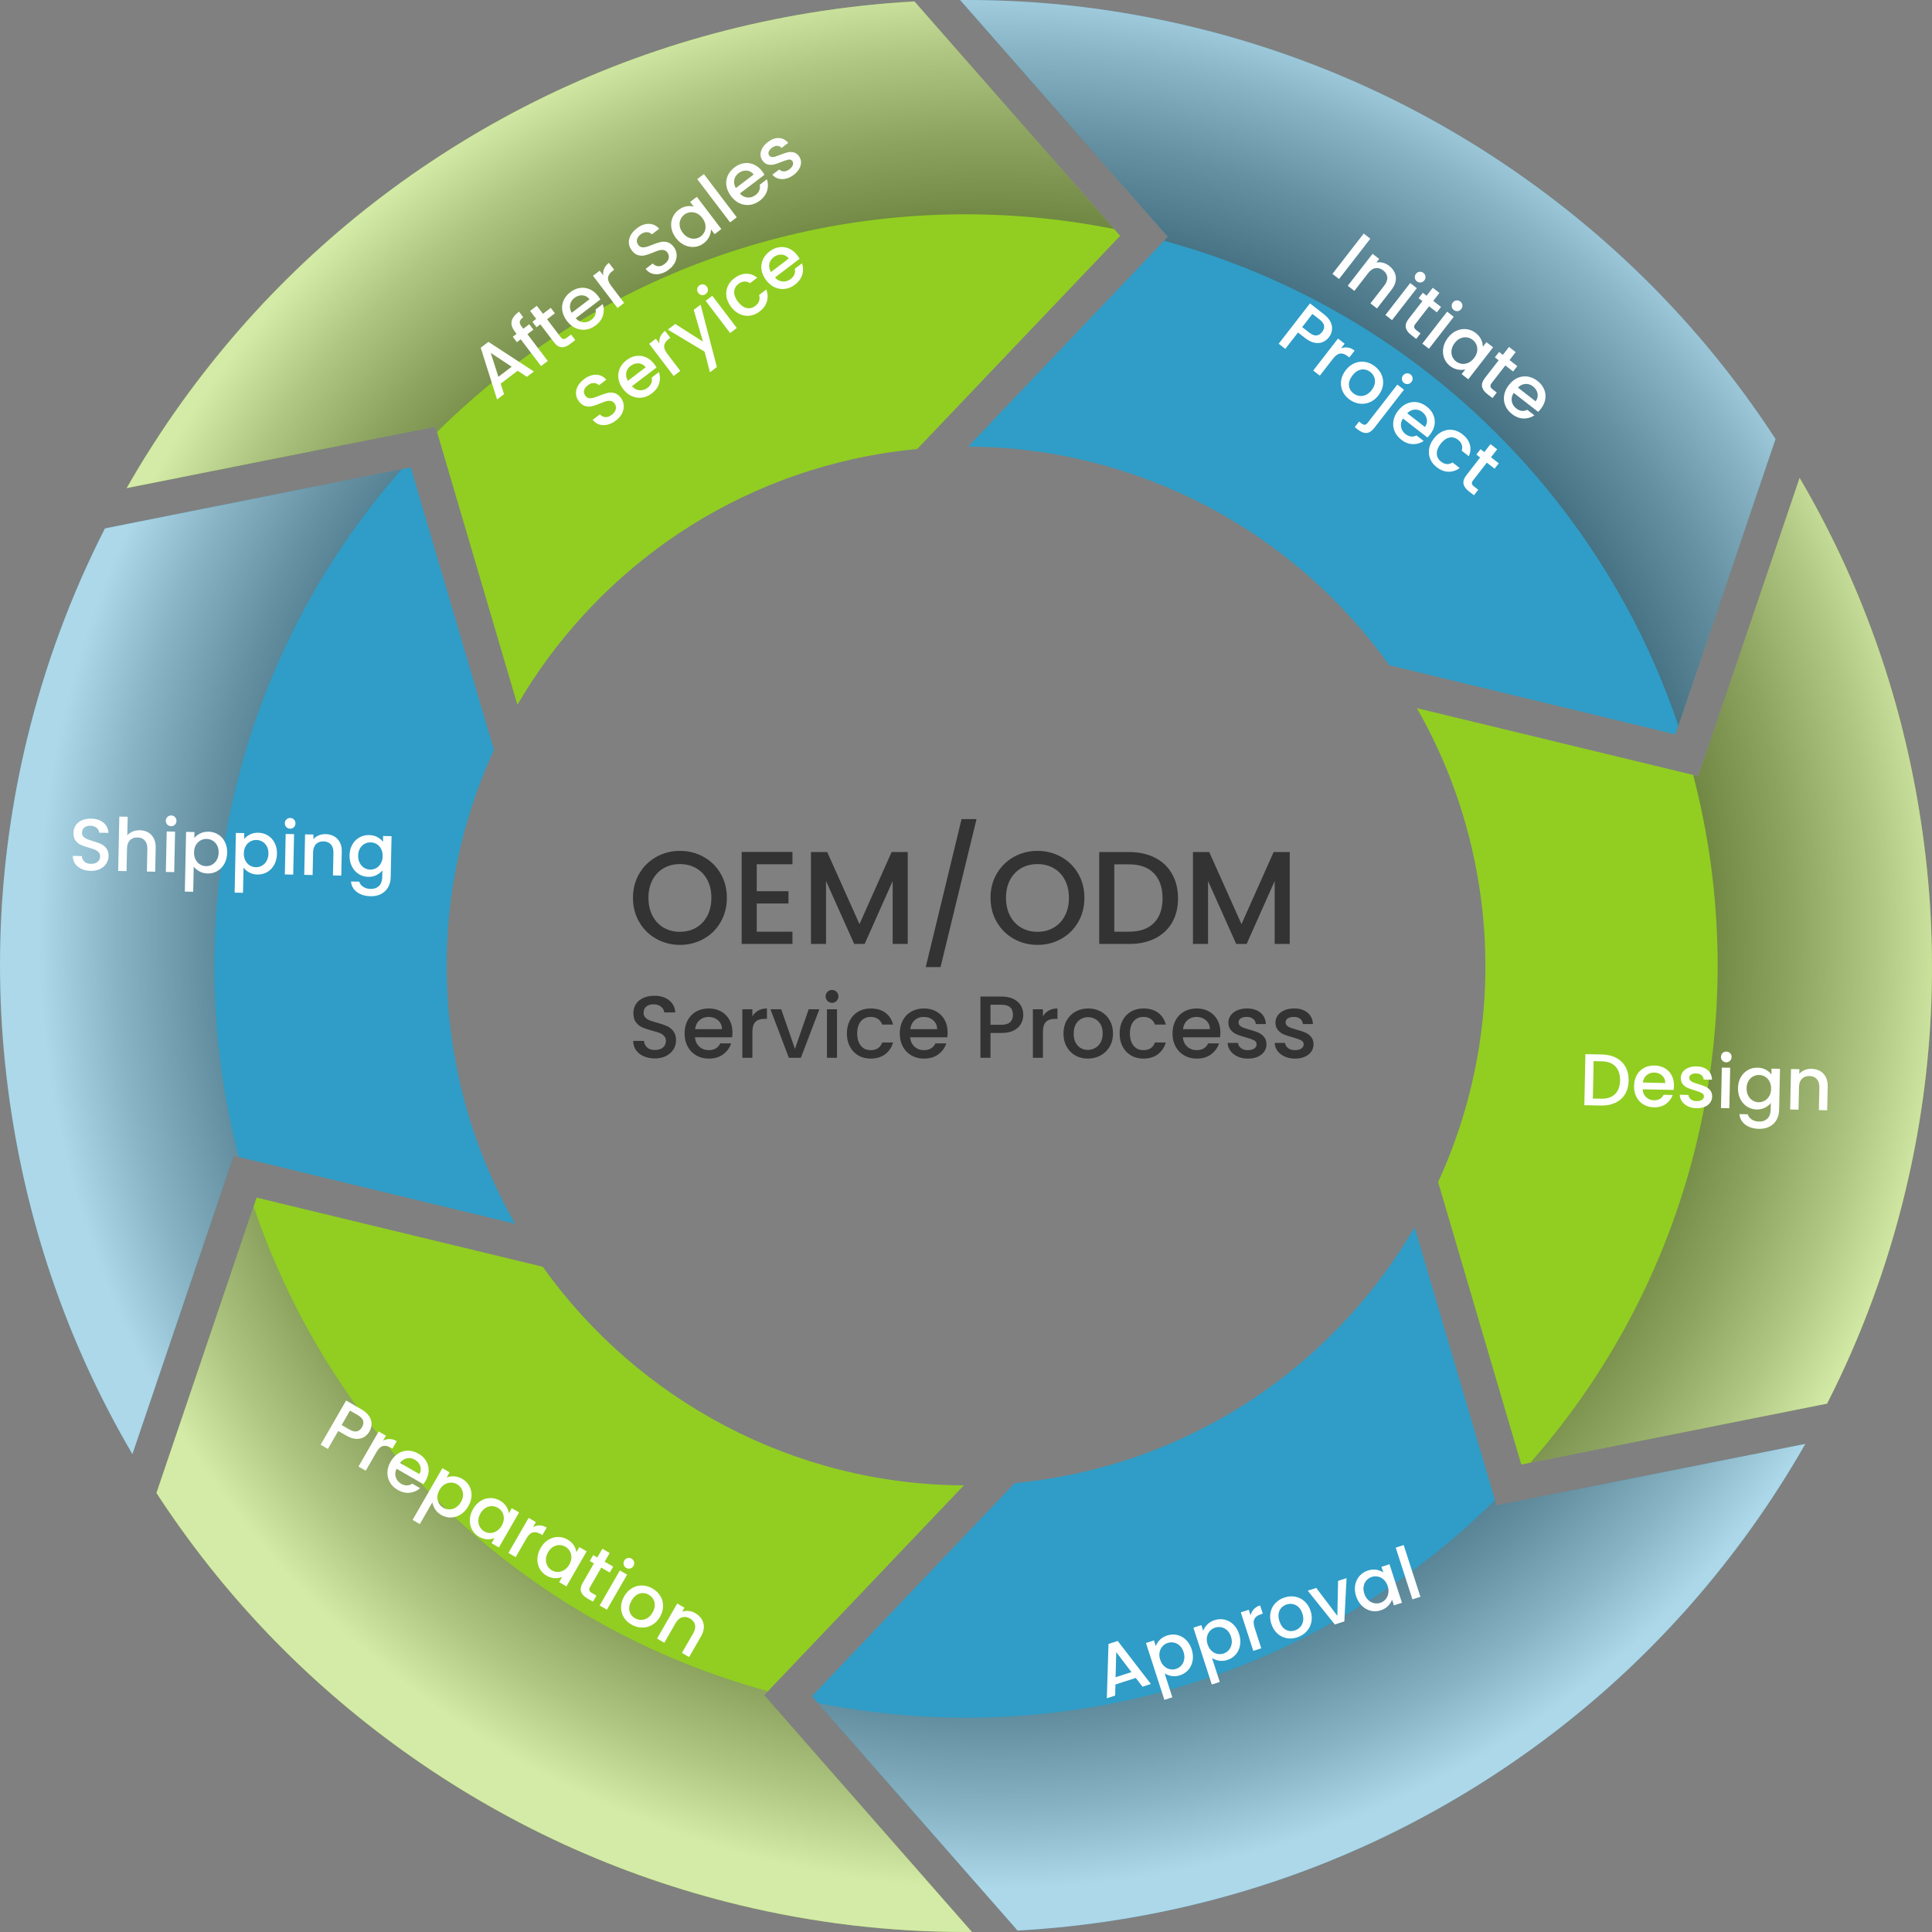 <svg xmlns="http://www.w3.org/2000/svg" xmlns:xlink="http://www.w3.org/1999/xlink" fill="none" version="1.1" width="526" height="526" viewBox="0 0 526 526"><rect x="0" y="0" width="526" height="526" fill="#808080" stroke="none"/><defs><clipPath id="master_svg0_47_617"><rect x="0" y="0" width="526" height="526" rx="0"/></clipPath><radialGradient cx="0" cy="0" r="1" gradientUnits="userSpaceOnUse" id="master_svg1_47_644" gradientTransform="translate(271.221 253.419) rotate(179.99) scale(260.774 260.77)"><stop offset="46%" stop-color="#000000" stop-opacity="1"/><stop offset="51%" stop-color="#050505" stop-opacity="1"/><stop offset="58%" stop-color="#161616" stop-opacity="1"/><stop offset="66%" stop-color="#313131" stop-opacity="1"/><stop offset="74%" stop-color="#575757" stop-opacity="1"/><stop offset="83%" stop-color="#888888" stop-opacity="1"/><stop offset="92%" stop-color="#C2C2C2" stop-opacity="1"/><stop offset="100%" stop-color="#FFFFFF" stop-opacity="1"/></radialGradient><radialGradient cx="0" cy="0" r="1" gradientUnits="userSpaceOnUse" id="master_svg2_47_637" gradientTransform="translate(271.225 253.48) rotate(179.99) scale(260.798 260.794)"><stop offset="46%" stop-color="#000000" stop-opacity="1"/><stop offset="51%" stop-color="#050505" stop-opacity="1"/><stop offset="58%" stop-color="#161616" stop-opacity="1"/><stop offset="66%" stop-color="#313131" stop-opacity="1"/><stop offset="74%" stop-color="#575757" stop-opacity="1"/><stop offset="83%" stop-color="#888888" stop-opacity="1"/><stop offset="92%" stop-color="#C2C2C2" stop-opacity="1"/><stop offset="100%" stop-color="#FFFFFF" stop-opacity="1"/></radialGradient><radialGradient cx="0" cy="0" r="1" gradientUnits="userSpaceOnUse" id="master_svg3_47_633" gradientTransform="translate(271.17 253.473) rotate(179.99) scale(260.83 260.826)"><stop offset="46%" stop-color="#000000" stop-opacity="1"/><stop offset="51%" stop-color="#050505" stop-opacity="1"/><stop offset="58%" stop-color="#161616" stop-opacity="1"/><stop offset="66%" stop-color="#313131" stop-opacity="1"/><stop offset="74%" stop-color="#575757" stop-opacity="1"/><stop offset="83%" stop-color="#888888" stop-opacity="1"/><stop offset="92%" stop-color="#C2C2C2" stop-opacity="1"/><stop offset="100%" stop-color="#FFFFFF" stop-opacity="1"/></radialGradient><radialGradient cx="0" cy="0" r="1" gradientUnits="userSpaceOnUse" id="master_svg4_47_687" gradientTransform="translate(271.234 253.439) rotate(179.99) scale(260.821 260.817)"><stop offset="46%" stop-color="#000000" stop-opacity="1"/><stop offset="51%" stop-color="#050505" stop-opacity="1"/><stop offset="58%" stop-color="#161616" stop-opacity="1"/><stop offset="66%" stop-color="#313131" stop-opacity="1"/><stop offset="74%" stop-color="#575757" stop-opacity="1"/><stop offset="83%" stop-color="#888888" stop-opacity="1"/><stop offset="92%" stop-color="#C2C2C2" stop-opacity="1"/><stop offset="100%" stop-color="#FFFFFF" stop-opacity="1"/></radialGradient><radialGradient cx="0" cy="0" r="1" gradientUnits="userSpaceOnUse" id="master_svg5_47_683" gradientTransform="translate(271.179 253.432) rotate(179.99) scale(260.83 260.826)"><stop offset="46%" stop-color="#000000" stop-opacity="1"/><stop offset="51%" stop-color="#050505" stop-opacity="1"/><stop offset="58%" stop-color="#161616" stop-opacity="1"/><stop offset="66%" stop-color="#313131" stop-opacity="1"/><stop offset="74%" stop-color="#575757" stop-opacity="1"/><stop offset="83%" stop-color="#888888" stop-opacity="1"/><stop offset="92%" stop-color="#C2C2C2" stop-opacity="1"/><stop offset="100%" stop-color="#FFFFFF" stop-opacity="1"/></radialGradient><radialGradient cx="0" cy="0" r="1" gradientUnits="userSpaceOnUse" id="master_svg6_47_640" gradientTransform="translate(271.188 253.496) rotate(179.99) scale(260.785 260.781)"><stop offset="46%" stop-color="#000000" stop-opacity="1"/><stop offset="51%" stop-color="#050505" stop-opacity="1"/><stop offset="58%" stop-color="#161616" stop-opacity="1"/><stop offset="66%" stop-color="#313131" stop-opacity="1"/><stop offset="74%" stop-color="#575757" stop-opacity="1"/><stop offset="83%" stop-color="#888888" stop-opacity="1"/><stop offset="92%" stop-color="#C2C2C2" stop-opacity="1"/><stop offset="100%" stop-color="#FFFFFF" stop-opacity="1"/></radialGradient></defs><g clip-path="url(#master_svg0_47_617)"><g><g><g><g><path d="M248.96,0.394L304.964,64.214L249.728,122.236C248.927,122.31,248.126,122.392,247.329,122.483C246.528,122.573,245.726,122.668,244.921,122.774C244.116,122.877,243.319,122.988,242.51,123.103C241.704,123.218,240.903,123.345,240.098,123.477C229.289,125.252,218.965,128.218,209.236,132.215C199.508,136.213,190.379,141.246,181.961,147.154C173.547,153.061,165.836,159.848,158.951,167.354C152.061,174.86,145.997,183.09,140.866,191.886L118.554,116.139L34.485,132.889C35.619,130.901,36.786,128.921,37.973,126.953C39.16,124.989,40.376,123.037,41.621,121.098C42.862,119.163,44.131,117.236,45.43,115.326C46.728,113.416,48.051,111.522,49.402,109.636C54.378,102.705,59.653,96.054,65.211,89.694C70.774,83.33,76.624,77.258,82.746,71.486C88.871,65.713,95.272,60.237,101.94,55.073C108.612,49.908,115.542,45.052,122.732,40.521C130.184,35.817,137.826,31.515,145.648,27.612C153.466,23.709,161.461,20.213,169.62,17.119C177.783,14.03,186.098,11.347,194.57,9.079C203.037,6.812,211.656,4.955,220.407,3.517C222.786,3.126,225.164,2.773,227.547,2.448C229.926,2.12,232.305,1.828,234.687,1.565C237.07,1.306,239.445,1.08,241.824,0.883C244.206,0.686,246.581,0.526,248.96,0.394Z" fill="#91CE21" fill-opacity="1" style="mix-blend-mode:passthrough"/></g><g><path d="M263.232,0C268.404,0,273.565,0.148,278.72,0.456C283.872,0.76,289.02,1.22,294.151,1.832C299.283,2.444,304.406,3.213,309.512,4.133C314.615,5.049,319.705,6.126,324.775,7.354C333.036,9.351,341.159,11.738,349.129,14.498C357.103,17.259,364.917,20.402,372.566,23.915C380.216,27.423,387.701,31.306,395.002,35.558C402.302,39.806,409.426,44.424,416.353,49.395C423.025,54.185,429.434,59.251,435.576,64.588C441.717,69.921,447.592,75.52,453.192,81.379C458.792,87.237,464.112,93.351,469.149,99.715C474.185,106.074,478.939,112.685,483.396,119.529L456.129,199.943L378.244,181.118C371.749,172.01,364.222,163.744,355.862,156.468C347.502,149.192,338.308,142.906,328.485,137.754C318.662,132.602,308.206,128.584,297.323,125.844C286.44,123.104,275.122,121.641,263.573,121.6L317.951,64.469L261.387,0L261.848,0C262,0,262.156,0,262.308,0L263.228,0L263.232,0Z" fill="#2F9DC7" fill-opacity="1" style="mix-blend-mode:passthrough"/></g><g><path d="M489.953,130.1C494.033,137.055,497.776,144.167,501.177,151.427C504.579,158.686,507.64,166.089,510.355,173.628C513.071,181.167,515.441,188.842,517.467,196.643C519.488,204.445,521.16,212.366,522.475,220.402C523.913,229.153,524.911,237.912,525.47,246.659C526.024,255.406,526.144,264.148,525.827,272.866C525.507,281.584,524.747,290.278,523.551,298.934C522.352,307.59,520.721,316.21,518.646,324.772C517.438,329.772,516.082,334.722,514.591,339.619C513.1,344.512,511.469,349.356,509.698,354.138C507.931,358.921,506.021,363.649,503.979,368.316C501.933,372.983,499.752,377.589,497.439,382.137L414.18,398.723L391.531,321.822C394.37,315.643,396.773,309.246,398.704,302.677C400.635,296.103,402.102,289.362,403.063,282.488C404.024,275.615,404.484,268.614,404.406,261.536C404.328,254.453,403.716,247.292,402.533,240.094C401.83,235.809,400.935,231.602,399.871,227.477C398.803,223.352,397.558,219.313,396.144,215.361C394.731,211.409,393.154,207.551,391.416,203.788C389.682,200.025,387.788,196.356,385.746,192.794L462.42,211.327L489.966,130.092L489.953,130.1Z" fill="#91CE21" fill-opacity="1" style="mix-blend-mode:passthrough"/></g><g><path d="M111.832,127.261L134.481,204.166C131.643,210.345,129.239,216.746,127.308,223.315C125.373,229.888,123.911,236.634,122.949,243.508C121.988,250.381,121.532,257.382,121.61,264.46C121.688,271.543,122.3,278.704,123.479,285.906C124.182,290.191,125.073,294.398,126.142,298.519C127.206,302.644,128.455,306.682,129.864,310.634C131.277,314.583,132.859,318.444,134.592,322.208C136.33,325.971,138.228,329.636,140.27,333.198L63.601,314.665L36.051,395.9C31.975,388.944,28.233,381.833,24.827,374.573C21.425,367.314,18.364,359.91,15.649,352.367C12.933,344.829,10.559,337.15,8.537,329.352C6.512,321.55,4.84,313.629,3.521,305.593C2.087,296.843,1.089,288.084,0.53,279.333C-0.028,270.582,-0.144,261.843,0.177,253.125C0.497,244.407,1.257,235.714,2.453,227.058C3.648,218.401,5.284,209.782,7.354,201.22C8.566,196.22,9.918,191.27,11.413,186.372C12.904,181.475,14.535,176.635,16.306,171.849C18.077,167.063,19.987,162.338,22.029,157.671C24.071,153.004,26.256,148.399,28.569,143.855L111.832,127.261Z" fill="#2F9DC7" fill-opacity="1" style="mix-blend-mode:passthrough"/></g><g><path d="M69.87,326.058L147.756,344.882C154.251,353.991,161.777,362.257,170.134,369.533C178.494,376.804,187.689,383.09,197.512,388.242C207.334,393.394,217.786,397.412,228.673,400.152C239.556,402.893,250.874,404.355,262.423,404.396L208.045,461.532L264.613,525.996C264.461,525.996,264.309,525.996,264.153,525.996C263.996,525.996,263.844,525.996,263.692,525.996C263.54,525.996,263.384,525.996,263.228,525.996L262.768,525.996C257.596,525.996,252.431,525.844,247.28,525.54C242.124,525.232,236.98,524.776,231.849,524.164C226.713,523.552,221.594,522.788,216.488,521.868C211.381,520.947,206.295,519.875,201.225,518.651C192.959,516.65,184.837,514.267,176.867,511.506C168.897,508.745,161.083,505.602,153.433,502.094C145.78,498.581,138.298,494.699,130.994,490.447C123.693,486.199,116.565,481.581,109.634,476.606C102.967,471.815,96.558,466.75,90.412,461.413C84.27,456.08,78.395,450.48,72.795,444.622C67.2,438.763,61.875,432.65,56.838,426.29C51.802,419.926,47.052,413.32,42.591,406.475L69.866,326.058L69.87,326.058Z" fill="#91CE21" fill-opacity="1" style="mix-blend-mode:passthrough"/></g><g><path d="M385.134,334.118L407.447,409.864L491.515,393.11C490.381,395.103,489.214,397.079,488.027,399.047C486.84,401.011,485.624,402.962,484.383,404.901C483.142,406.841,481.873,408.763,480.575,410.674C479.28,412.584,477.958,414.482,476.606,416.364C471.631,423.295,466.36,429.946,460.793,436.31C455.234,442.67,449.384,448.742,443.263,454.514C437.137,460.286,430.732,465.763,424.065,470.927C417.397,476.091,410.458,480.947,403.268,485.483C395.82,490.187,388.174,494.489,380.356,498.392C372.538,502.295,364.543,505.791,356.384,508.884C348.225,511.974,339.906,514.657,331.439,516.929C322.971,519.196,314.352,521.053,305.601,522.487C303.223,522.878,300.844,523.235,298.461,523.56C296.078,523.884,293.7,524.176,291.321,524.439C288.938,524.698,286.559,524.928,284.181,525.121C281.802,525.318,279.419,525.482,277.04,525.614L221.044,461.798L276.272,403.772C277.073,403.698,277.874,403.616,278.675,403.525C279.477,403.435,280.278,403.34,281.083,403.238C281.888,403.135,282.689,403.024,283.494,402.909C284.3,402.79,285.105,402.667,285.914,402.535C296.723,400.76,307.043,397.798,316.768,393.801C326.496,389.803,335.621,384.775,344.039,378.867C352.457,372.959,360.164,366.172,367.054,358.666C373.939,351.16,380.007,342.931,385.134,334.131L385.134,334.118Z" fill="#2F9DC7" fill-opacity="1" style="mix-blend-mode:passthrough"/></g><g style="opacity:0.6;mix-blend-mode:screen"><path d="M303.346,62.365L248.96,0.394C246.581,0.526,244.202,0.686,241.824,0.883C239.445,1.076,237.066,1.306,234.687,1.565C232.305,1.828,229.926,2.12,227.547,2.448C225.164,2.773,222.786,3.126,220.407,3.517C211.656,4.955,203.041,6.812,194.57,9.079C186.098,11.347,177.783,14.03,169.62,17.119C161.461,20.213,153.47,23.709,145.648,27.612C137.83,31.515,130.184,35.821,122.732,40.521C115.542,45.056,108.612,49.908,101.94,55.073C95.272,60.237,88.871,65.709,82.746,71.486C76.62,77.258,70.77,83.33,65.211,89.694C59.653,96.058,54.378,102.709,49.402,109.636C48.051,111.522,46.728,113.416,45.43,115.326C44.136,117.236,42.866,119.163,41.621,121.098C40.381,123.037,39.164,124.989,37.973,126.953C36.786,128.921,35.619,130.897,34.485,132.889L118.554,116.139L118.981,117.598C123.516,113.12,128.282,108.802,133.311,104.681C182.684,64.238,245.287,50.726,303.341,62.365L303.346,62.365Z" fill="url(#master_svg1_47_644)" fill-opacity="1" style="mix-blend-mode:screen"/></g><g style="opacity:0.6;mix-blend-mode:screen"><path d="M421.321,133.313C437.442,153,449.274,174.791,456.948,197.551L483.401,119.525C478.944,112.681,474.19,106.07,469.154,99.71C464.117,93.347,458.797,87.233,453.197,81.375C447.597,75.516,441.722,69.921,435.58,64.584C429.439,59.251,423.025,54.185,416.358,49.391C409.431,44.42,402.307,39.802,395.007,35.554C387.706,31.302,380.221,27.419,372.571,23.911C364.922,20.398,357.107,17.259,349.133,14.494C341.163,11.733,333.041,9.351,324.779,7.35C319.709,6.121,314.619,5.049,309.516,4.129C304.41,3.209,299.287,2.44,294.155,1.828C289.02,1.216,283.876,0.756,278.725,0.452C273.565,0.148,268.405,0,263.232,0L262.312,0C262.16,0,262.008,0,261.852,0L261.392,0L317.963,64.469L316.924,65.557C356.548,76.342,393.314,99.119,421.321,133.305L421.321,133.313Z" fill="url(#master_svg2_47_637)" fill-opacity="1" style="mix-blend-mode:screen"/></g><g style="opacity:0.6;mix-blend-mode:screen"><path d="M525.47,246.663C524.911,237.912,523.913,229.157,522.475,220.406C521.16,212.37,519.484,204.45,517.467,196.648C515.446,188.846,513.075,181.171,510.356,173.633C507.636,166.094,504.575,158.686,501.178,151.431C497.776,144.171,494.033,137.06,489.954,130.104L462.407,211.339L460.97,210.99C477.941,275.754,462.329,346.447,416.612,398.25L497.431,382.149C499.748,377.601,501.925,372.996,503.971,368.328C506.017,363.661,507.923,358.933,509.69,354.15C511.461,349.368,513.092,344.524,514.583,339.631C516.074,334.734,517.426,329.784,518.638,324.784C520.713,316.222,522.344,307.602,523.543,298.946C524.739,290.29,525.499,281.596,525.819,272.878C526.136,264.16,526.021,255.418,525.462,246.671L525.47,246.663Z" fill="url(#master_svg3_47_633)" fill-opacity="1" style="mix-blend-mode:screen"/></g><g style="opacity:0.6;mix-blend-mode:screen"><path d="M109.392,127.75L28.569,143.859C26.256,148.403,24.071,153.008,22.029,157.676C19.983,162.343,18.077,167.071,16.306,171.854C14.535,176.636,12.9,181.48,11.413,186.377C9.917,191.274,8.566,196.225,7.354,201.224C5.283,209.786,3.644,218.406,2.453,227.062C1.253,235.718,0.497,244.412,0.177,253.13C-0.144,261.848,-0.025,270.59,0.53,279.337C1.089,288.088,2.087,296.847,3.521,305.598C4.844,313.634,6.516,321.555,8.537,329.357C10.558,337.154,12.929,344.833,15.649,352.372C18.364,359.911,21.425,367.318,24.827,374.577C28.228,381.837,31.971,388.949,36.05,395.904L63.601,314.669L65.031,315.014C48.059,250.25,63.675,179.553,109.392,127.746L109.392,127.75Z" fill="url(#master_svg4_47_687)" fill-opacity="1" style="mix-blend-mode:screen"/></g><g style="opacity:0.6;mix-blend-mode:screen"><path d="M104.688,392.687C88.563,373.004,76.735,351.213,69.057,328.448L42.595,406.471C47.057,413.315,51.806,419.922,56.843,426.285C61.879,432.645,67.204,438.758,72.799,444.617C78.399,450.475,84.274,456.075,90.416,461.407C96.558,466.74,102.967,471.81,109.639,476.6C116.569,481.576,123.697,486.193,130.998,490.441C138.302,494.689,145.784,498.576,153.437,502.089C161.087,505.601,168.901,508.74,176.871,511.501C184.841,514.262,192.963,516.649,201.229,518.645C206.295,519.87,211.385,520.946,216.492,521.862C221.594,522.783,226.717,523.547,231.853,524.159C236.984,524.771,242.132,525.231,247.284,525.535C252.44,525.839,257.604,525.991,262.772,525.991L263.232,525.991C263.388,525.991,263.54,525.991,263.696,525.991C263.852,525.991,264,525.991,264.157,525.991C264.309,525.991,264.465,525.991,264.617,525.991L208.049,461.527L209.089,460.438C169.464,449.653,132.699,426.873,104.692,392.687L104.688,392.687Z" fill="url(#master_svg5_47_683)" fill-opacity="1" style="mix-blend-mode:screen"/></g><g style="opacity:0.6;mix-blend-mode:screen"><path d="M222.663,463.639L277.04,525.609C279.419,525.478,281.802,525.314,284.18,525.117C286.563,524.923,288.942,524.693,291.321,524.435C293.699,524.176,296.078,523.88,298.461,523.555C300.84,523.231,303.218,522.873,305.601,522.483C314.352,521.049,322.972,519.192,331.439,516.924C339.91,514.657,348.225,511.97,356.385,508.88C364.544,505.791,372.538,502.29,380.357,498.387C388.175,494.484,395.82,490.183,403.269,485.479C410.462,480.943,417.397,476.087,424.065,470.923C430.733,465.759,437.138,460.282,443.263,454.51C449.385,448.738,455.235,442.665,460.793,436.306C466.356,429.942,471.627,423.29,476.606,416.359C477.958,414.478,479.281,412.58,480.575,410.669C481.873,408.759,483.143,406.836,484.383,404.897C485.624,402.958,486.844,401.006,488.027,399.043C489.219,397.075,490.381,395.099,491.515,393.106L407.447,409.86L407.015,408.401C402.484,412.88,397.714,417.197,392.686,421.318C343.316,461.761,280.709,475.274,222.663,463.639Z" fill="url(#master_svg6_47_640)" fill-opacity="1" style="mix-blend-mode:screen"/></g></g></g></g><g><path d="M185.112,257.252Q181.62,257.252,178.686,255.614Q175.752,253.976,174.042,251.042Q172.332,248.108,172.332,244.436Q172.332,240.764,174.042,237.848Q175.752,234.932,178.686,233.294Q181.62,231.656,185.112,231.656Q188.64,231.656,191.574,233.294Q194.508,234.932,196.2,237.848Q197.892,240.764,197.892,244.436Q197.892,248.108,196.2,251.042Q194.508,253.976,191.574,255.614Q188.64,257.252,185.112,257.252ZM185.112,253.688Q187.596,253.688,189.54,252.554Q191.484,251.42,192.582,249.314Q193.68,247.208,193.68,244.436Q193.68,241.664,192.582,239.576Q191.484,237.488,189.54,236.372Q187.596,235.256,185.112,235.256Q182.628,235.256,180.684,236.372Q178.74,237.488,177.642,239.576Q176.544,241.664,176.544,244.436Q176.544,247.208,177.642,249.314Q178.74,251.42,180.684,252.554Q182.628,253.688,185.112,253.688ZM206.028,235.292L206.028,242.636L214.668,242.636L214.668,245.984L206.028,245.984L206.028,253.652L215.748,253.652L215.748,257L201.924,257L201.924,231.944L215.748,231.944L215.748,235.292L206.028,235.292ZM247.14,231.98L247.14,257L243.036,257L243.036,239.864L235.404,257L232.56,257L224.892,239.864L224.892,257L220.788,257L220.788,231.98L225.216,231.98L234,251.6L242.748,231.98L247.14,231.98ZM265.86,223.016L256.068,263.3L252.036,263.3L261.792,223.016L265.86,223.016ZM282.456,257.252Q278.964,257.252,276.03,255.614Q273.096,253.976,271.386,251.042Q269.676,248.108,269.676,244.436Q269.676,240.764,271.386,237.848Q273.096,234.932,276.03,233.294Q278.964,231.656,282.456,231.656Q285.984,231.656,288.918,233.294Q291.852,234.932,293.544,237.848Q295.236,240.764,295.236,244.436Q295.236,248.108,293.544,251.042Q291.852,253.976,288.918,255.614Q285.984,257.252,282.456,257.252ZM282.456,253.688Q284.94,253.688,286.884,252.554Q288.828,251.42,289.926,249.314Q291.024,247.208,291.024,244.436Q291.024,241.664,289.926,239.576Q288.828,237.488,286.884,236.372Q284.94,235.256,282.456,235.256Q279.972,235.256,278.028,236.372Q276.084,237.488,274.986,239.576Q273.888,241.664,273.888,244.436Q273.888,247.208,274.986,249.314Q276.084,251.42,278.028,252.554Q279.972,253.688,282.456,253.688ZM307.44,231.98Q311.436,231.98,314.442,233.51Q317.448,235.04,319.086,237.902Q320.724,240.764,320.724,244.58Q320.724,248.396,319.086,251.204Q317.448,254.012,314.442,255.506Q311.436,257,307.44,257L299.268,257L299.268,231.98L307.44,231.98ZM307.44,253.652Q311.832,253.652,314.172,251.276Q316.512,248.9,316.512,244.58Q316.512,240.224,314.172,237.776Q311.832,235.328,307.44,235.328L303.372,235.328L303.372,253.652L307.44,253.652ZM351.144,231.98L351.144,257L347.04,257L347.04,239.864L339.408,257L336.564,257L328.896,239.864L328.896,257L324.792,257L324.792,231.98L329.22,231.98L338.004,251.6L346.752,231.98L351.144,231.98ZM178.296,288.168Q176.616,288.168,175.272,287.58Q173.928,286.992,173.16,285.912Q172.392,284.832,172.392,283.392L175.32,283.392Q175.416,284.472,176.172,285.168Q176.928,285.864,178.296,285.864Q179.712,285.864,180.504,285.18Q181.296,284.496,181.296,283.416Q181.296,282.576,180.804,282.048Q180.312,281.52,179.58,281.232Q178.848,280.944,177.552,280.608Q175.92,280.176,174.9,279.732Q173.88,279.288,173.16,278.352Q172.44,277.416,172.44,275.856Q172.44,274.416,173.16,273.336Q173.88,272.256,175.176,271.68Q176.472,271.104,178.176,271.104Q180.6,271.104,182.148,272.316Q183.696,273.528,183.864,275.64L180.84,275.64Q180.768,274.728,179.976,274.08Q179.184,273.432,177.888,273.432Q176.712,273.432,175.968,274.032Q175.224,274.632,175.224,275.76Q175.224,276.528,175.692,277.02Q176.16,277.512,176.88,277.8Q177.6,278.088,178.848,278.424Q180.504,278.88,181.548,279.336Q182.592,279.792,183.324,280.74Q184.056,281.688,184.056,283.272Q184.056,284.544,183.372,285.672Q182.688,286.8,181.38,287.484Q180.072,288.168,178.296,288.168ZM199.416,281.064Q199.416,281.808,199.32,282.408L189.216,282.408Q189.336,283.992,190.392,284.952Q191.448,285.912,192.984,285.912Q195.192,285.912,196.104,284.064L199.056,284.064Q198.456,285.888,196.884,287.052Q195.312,288.216,192.984,288.216Q191.088,288.216,189.588,287.364Q188.088,286.512,187.236,284.964Q186.384,283.416,186.384,281.376Q186.384,279.336,187.212,277.788Q188.04,276.24,189.54,275.4Q191.04,274.56,192.984,274.56Q194.856,274.56,196.32,275.376Q197.784,276.192,198.6,277.668Q199.416,279.144,199.416,281.064ZM196.56,280.2Q196.536,278.688,195.48,277.776Q194.424,276.864,192.864,276.864Q191.448,276.864,190.44,277.764Q189.432,278.664,189.24,280.2L196.56,280.2ZM204.84,276.696Q205.44,275.688,206.436,275.124Q207.432,274.56,208.8,274.56L208.8,277.392L208.104,277.392Q206.496,277.392,205.668,278.208Q204.84,279.024,204.84,281.04L204.84,288L202.104,288L202.104,274.776L204.84,274.776L204.84,276.696ZM216.432,285.552L220.176,274.776L223.08,274.776L218.04,288L214.776,288L209.76,274.776L212.688,274.776L216.432,285.552ZM226.536,273.024Q225.792,273.024,225.288,272.52Q224.784,272.016,224.784,271.272Q224.784,270.528,225.288,270.024Q225.792,269.52,226.536,269.52Q227.256,269.52,227.76,270.024Q228.264,270.528,228.264,271.272Q228.264,272.016,227.76,272.52Q227.256,273.024,226.536,273.024ZM227.88,274.776L227.88,288L225.144,288L225.144,274.776L227.88,274.776ZM230.568,281.376Q230.568,279.336,231.396,277.788Q232.224,276.24,233.688,275.4Q235.152,274.56,237.048,274.56Q239.448,274.56,241.02,275.7Q242.592,276.84,243.144,278.952L240.192,278.952Q239.832,277.968,239.04,277.416Q238.248,276.864,237.048,276.864Q235.368,276.864,234.372,278.052Q233.376,279.24,233.376,281.376Q233.376,283.512,234.372,284.712Q235.368,285.912,237.048,285.912Q239.424,285.912,240.192,283.824L243.144,283.824Q242.568,285.84,240.984,287.028Q239.4,288.216,237.048,288.216Q235.152,288.216,233.688,287.364Q232.224,286.512,231.396,284.964Q230.568,283.416,230.568,281.376ZM258,281.064Q258,281.808,257.904,282.408L247.8,282.408Q247.92,283.992,248.976,284.952Q250.032,285.912,251.568,285.912Q253.776,285.912,254.688,284.064L257.64,284.064Q257.04,285.888,255.468,287.052Q253.896,288.216,251.568,288.216Q249.672,288.216,248.172,287.364Q246.672,286.512,245.82,284.964Q244.968,283.416,244.968,281.376Q244.968,279.336,245.796,277.788Q246.624,276.24,248.124,275.4Q249.624,274.56,251.568,274.56Q253.44,274.56,254.904,275.376Q256.368,276.192,257.184,277.668Q258,279.144,258,281.064ZM255.144,280.2Q255.12,278.688,254.064,277.776Q253.008,276.864,251.448,276.864Q250.032,276.864,249.024,277.764Q248.016,278.664,247.824,280.2L255.144,280.2ZM278.592,276.288Q278.592,277.56,277.992,278.688Q277.392,279.816,276.072,280.524Q274.752,281.232,272.688,281.232L269.664,281.232L269.664,288L266.928,288L266.928,271.32L272.688,271.32Q274.608,271.32,275.94,271.98Q277.272,272.64,277.932,273.768Q278.592,274.896,278.592,276.288ZM272.688,279Q274.248,279,275.016,278.292Q275.784,277.584,275.784,276.288Q275.784,273.552,272.688,273.552L269.664,273.552L269.664,279L272.688,279ZM283.944,276.696Q284.544,275.688,285.54,275.124Q286.536,274.56,287.904,274.56L287.904,277.392L287.208,277.392Q285.6,277.392,284.772,278.208Q283.944,279.024,283.944,281.04L283.944,288L281.208,288L281.208,274.776L283.944,274.776L283.944,276.696ZM296.16,288.216Q294.288,288.216,292.776,287.364Q291.264,286.512,290.4,284.964Q289.536,283.416,289.536,281.376Q289.536,279.36,290.424,277.8Q291.312,276.24,292.848,275.4Q294.384,274.56,296.28,274.56Q298.176,274.56,299.712,275.4Q301.248,276.24,302.136,277.8Q303.024,279.36,303.024,281.376Q303.024,283.392,302.112,284.952Q301.2,286.512,299.628,287.364Q298.056,288.216,296.16,288.216ZM296.16,285.84Q297.216,285.84,298.14,285.336Q299.064,284.832,299.64,283.824Q300.216,282.816,300.216,281.376Q300.216,279.936,299.664,278.94Q299.112,277.944,298.2,277.44Q297.288,276.936,296.232,276.936Q295.176,276.936,294.276,277.44Q293.376,277.944,292.848,278.94Q292.32,279.936,292.32,281.376Q292.32,283.512,293.412,284.676Q294.504,285.84,296.16,285.84ZM304.824,281.376Q304.824,279.336,305.652,277.788Q306.48,276.24,307.944,275.4Q309.408,274.56,311.304,274.56Q313.704,274.56,315.276,275.7Q316.848,276.84,317.4,278.952L314.448,278.952Q314.088,277.968,313.296,277.416Q312.504,276.864,311.304,276.864Q309.624,276.864,308.628,278.052Q307.632,279.24,307.632,281.376Q307.632,283.512,308.628,284.712Q309.624,285.912,311.304,285.912Q313.68,285.912,314.448,283.824L317.4,283.824Q316.824,285.84,315.24,287.028Q313.656,288.216,311.304,288.216Q309.408,288.216,307.944,287.364Q306.48,286.512,305.652,284.964Q304.824,283.416,304.824,281.376ZM332.256,281.064Q332.256,281.808,332.16,282.408L322.056,282.408Q322.176,283.992,323.232,284.952Q324.288,285.912,325.824,285.912Q328.032,285.912,328.944,284.064L331.896,284.064Q331.296,285.888,329.724,287.052Q328.152,288.216,325.824,288.216Q323.928,288.216,322.428,287.364Q320.928,286.512,320.076,284.964Q319.224,283.416,319.224,281.376Q319.224,279.336,320.052,277.788Q320.88,276.24,322.38,275.4Q323.88,274.56,325.824,274.56Q327.696,274.56,329.16,275.376Q330.624,276.192,331.44,277.668Q332.256,279.144,332.256,281.064ZM329.4,280.2Q329.376,278.688,328.32,277.776Q327.264,276.864,325.704,276.864Q324.288,276.864,323.28,277.764Q322.272,278.664,322.08,280.2L329.4,280.2ZM339.744,288.216Q338.184,288.216,336.948,287.652Q335.712,287.088,334.992,286.116Q334.272,285.144,334.224,283.944L337.056,283.944Q337.128,284.784,337.86,285.348Q338.592,285.912,339.696,285.912Q340.848,285.912,341.484,285.468Q342.12,285.024,342.12,284.328Q342.12,283.584,341.412,283.224Q340.704,282.864,339.168,282.432Q337.68,282.024,336.744,281.64Q335.808,281.256,335.124,280.464Q334.44,279.672,334.44,278.376Q334.44,277.32,335.064,276.444Q335.688,275.568,336.852,275.064Q338.016,274.56,339.528,274.56Q341.784,274.56,343.164,275.7Q344.544,276.84,344.64,278.808L341.904,278.808Q341.832,277.92,341.184,277.392Q340.536,276.864,339.432,276.864Q338.352,276.864,337.776,277.272Q337.2,277.68,337.2,278.352Q337.2,278.88,337.584,279.24Q337.968,279.6,338.52,279.804Q339.072,280.008,340.152,280.32Q341.592,280.704,342.516,281.1Q343.44,281.496,344.112,282.264Q344.784,283.032,344.808,284.304Q344.808,285.432,344.184,286.32Q343.56,287.208,342.42,287.712Q341.28,288.216,339.744,288.216ZM352.56,288.216Q351,288.216,349.764,287.652Q348.528,287.088,347.808,286.116Q347.088,285.144,347.04,283.944L349.872,283.944Q349.944,284.784,350.676,285.348Q351.408,285.912,352.512,285.912Q353.664,285.912,354.3,285.468Q354.936,285.024,354.936,284.328Q354.936,283.584,354.228,283.224Q353.52,282.864,351.984,282.432Q350.496,282.024,349.56,281.64Q348.624,281.256,347.94,280.464Q347.256,279.672,347.256,278.376Q347.256,277.32,347.88,276.444Q348.504,275.568,349.668,275.064Q350.832,274.56,352.344,274.56Q354.6,274.56,355.98,275.7Q357.36,276.84,357.456,278.808L354.72,278.808Q354.648,277.92,354,277.392Q353.352,276.864,352.248,276.864Q351.168,276.864,350.592,277.272Q350.016,277.68,350.016,278.352Q350.016,278.88,350.4,279.24Q350.784,279.6,351.336,279.804Q351.888,280.008,352.968,280.32Q354.408,280.704,355.332,281.1Q356.256,281.496,356.928,282.264Q357.6,283.032,357.624,284.304Q357.624,285.432,357,286.32Q356.376,287.208,355.236,287.712Q354.096,288.216,352.56,288.216Z" fill="#333333" fill-opacity="1"/></g><g transform="matrix(0.796,-0.605,0.605,0.796,-32.007,93.626)"><path d="M133.29,110.493L127.47,110.493L126.47,113.333L124.09,113.333L129.07,99.413L131.71,99.413L136.69,113.333L134.29,113.333L133.29,110.493ZM132.65,108.633L130.39,102.173L128.11,108.633L132.65,108.633ZM143.47,104.173L141.43,104.173L141.43,113.333L139.13,113.333L139.13,104.173L137.83,104.173L137.83,102.313L139.13,102.313L139.13,101.533Q139.13,99.633,140.14,98.763Q141.15,97.893,143.31,97.893L143.31,99.793Q142.27,99.793,141.85,100.183Q141.43,100.573,141.43,101.533L141.43,102.313L143.47,102.313L143.47,104.173ZM148.15,104.173L148.15,110.273Q148.15,110.893,148.44,111.163Q148.73,111.433,149.43,111.433L150.83,111.433L150.83,113.333L149.03,113.333Q147.49,113.333,146.67,112.613Q145.85,111.893,145.85,110.273L145.85,104.173L144.55,104.173L144.55,102.313L145.85,102.313L145.85,99.573L148.15,99.573L148.15,102.313L150.83,102.313L150.83,104.173L148.15,104.173ZM163.03,107.553Q163.03,108.173,162.95,108.673L154.53,108.673Q154.63,109.993,155.51,110.793Q156.39,111.593,157.67,111.593Q159.51,111.593,160.27,110.053L162.73,110.053Q162.23,111.573,160.92,112.543Q159.61,113.513,157.67,113.513Q156.09,113.513,154.84,112.803Q153.59,112.093,152.88,110.803Q152.17,109.513,152.17,107.813Q152.17,106.113,152.86,104.823Q153.55,103.533,154.8,102.833Q156.05,102.133,157.67,102.133Q159.23,102.133,160.45,102.813Q161.67,103.493,162.35,104.723Q163.03,105.953,163.03,107.553ZM160.65,106.833Q160.63,105.573,159.75,104.813Q158.87,104.053,157.57,104.053Q156.39,104.053,155.55,104.803Q154.71,105.553,154.55,106.833L160.65,106.833ZM167.55,103.913Q168.05,103.073,168.88,102.603Q169.71,102.133,170.85,102.133L170.85,104.493L170.27,104.493Q168.93,104.493,168.24,105.173Q167.55,105.853,167.55,107.533L167.55,113.333L165.27,113.333L165.27,102.313L167.55,102.313L167.55,103.913ZM182.73,113.473Q181.33,113.473,180.21,112.983Q179.09,112.493,178.45,111.593Q177.81,110.693,177.81,109.493L180.25,109.493Q180.33,110.393,180.96,110.973Q181.59,111.553,182.73,111.553Q183.91,111.553,184.57,110.983Q185.23,110.413,185.23,109.513Q185.23,108.813,184.82,108.373Q184.41,107.933,183.8,107.693Q183.19,107.453,182.11,107.173Q180.75,106.813,179.9,106.443Q179.05,106.073,178.45,105.293Q177.85,104.513,177.85,103.213Q177.85,102.013,178.45,101.113Q179.05,100.213,180.13,99.733Q181.21,99.253,182.63,99.253Q184.65,99.253,185.94,100.263Q187.23,101.273,187.37,103.033L184.85,103.033Q184.79,102.273,184.13,101.733Q183.47,101.193,182.39,101.193Q181.41,101.193,180.79,101.693Q180.17,102.193,180.17,103.133Q180.17,103.773,180.56,104.183Q180.95,104.593,181.55,104.833Q182.15,105.073,183.19,105.353Q184.57,105.733,185.44,106.113Q186.31,106.493,186.92,107.283Q187.53,108.073,187.53,109.393Q187.53,110.453,186.96,111.393Q186.39,112.333,185.3,112.903Q184.21,113.473,182.73,113.473ZM189.47,107.773Q189.47,106.113,190.16,104.833Q190.85,103.553,192.04,102.843Q193.23,102.133,194.67,102.133Q195.97,102.133,196.94,102.643Q197.91,103.153,198.49,103.913L198.49,102.313L200.79,102.313L200.79,113.333L198.49,113.333L198.49,111.693Q197.91,112.473,196.91,112.993Q195.91,113.513,194.63,113.513Q193.21,113.513,192.03,112.783Q190.85,112.053,190.16,110.743Q189.47,109.433,189.47,107.773ZM198.49,107.813Q198.49,106.673,198.02,105.833Q197.55,104.993,196.79,104.553Q196.03,104.113,195.15,104.113Q194.27,104.113,193.51,104.543Q192.75,104.973,192.28,105.803Q191.81,106.633,191.81,107.773Q191.81,108.913,192.28,109.773Q192.75,110.633,193.52,111.083Q194.29,111.533,195.15,111.533Q196.03,111.533,196.79,111.093Q197.55,110.653,198.02,109.803Q198.49,108.953,198.49,107.813ZM206.07,98.533L206.07,113.333L203.79,113.333L203.79,98.533L206.07,98.533ZM219.17,107.553Q219.17,108.173,219.09,108.673L210.67,108.673Q210.77,109.993,211.65,110.793Q212.53,111.593,213.81,111.593Q215.65,111.593,216.41,110.053L218.87,110.053Q218.37,111.573,217.06,112.543Q215.75,113.513,213.81,113.513Q212.23,113.513,210.98,112.803Q209.73,112.093,209.02,110.803Q208.31,109.513,208.31,107.813Q208.31,106.113,209,104.823Q209.69,103.533,210.94,102.833Q212.19,102.133,213.81,102.133Q215.37,102.133,216.59,102.813Q217.81,103.493,218.49,104.723Q219.17,105.953,219.17,107.553ZM216.79,106.833Q216.77,105.573,215.89,104.813Q215.01,104.053,213.71,104.053Q212.53,104.053,211.69,104.803Q210.85,105.553,210.69,106.833L216.79,106.833ZM225.41,113.513Q224.11,113.513,223.08,113.043Q222.05,112.573,221.45,111.763Q220.85,110.953,220.81,109.953L223.17,109.953Q223.23,110.653,223.84,111.123Q224.45,111.593,225.37,111.593Q226.33,111.593,226.86,111.223Q227.39,110.853,227.39,110.273Q227.39,109.653,226.8,109.353Q226.21,109.053,224.93,108.693Q223.69,108.353,222.91,108.033Q222.13,107.713,221.56,107.053Q220.99,106.393,220.99,105.313Q220.99,104.433,221.51,103.703Q222.03,102.973,223,102.553Q223.97,102.133,225.23,102.133Q227.11,102.133,228.26,103.083Q229.41,104.033,229.49,105.673L227.21,105.673Q227.15,104.933,226.61,104.493Q226.07,104.053,225.15,104.053Q224.25,104.053,223.77,104.393Q223.29,104.733,223.29,105.293Q223.29,105.733,223.61,106.033Q223.93,106.333,224.39,106.503Q224.85,106.673,225.75,106.933Q226.95,107.253,227.72,107.583Q228.49,107.913,229.05,108.553Q229.61,109.193,229.63,110.253Q229.63,111.193,229.11,111.933Q228.59,112.673,227.64,113.093Q226.69,113.513,225.41,113.513ZM146.4,137.473Q145,137.473,143.88,136.983Q142.76,136.493,142.12,135.593Q141.48,134.693,141.48,133.493L143.92,133.493Q144,134.393,144.63,134.973Q145.26,135.553,146.4,135.553Q147.58,135.553,148.24,134.983Q148.9,134.413,148.9,133.513Q148.9,132.813,148.49,132.373Q148.08,131.933,147.47,131.693Q146.86,131.453,145.78,131.173Q144.42,130.813,143.57,130.443Q142.72,130.073,142.12,129.293Q141.52,128.513,141.52,127.213Q141.52,126.013,142.12,125.113Q142.72,124.213,143.8,123.733Q144.88,123.253,146.3,123.253Q148.32,123.253,149.61,124.263Q150.9,125.273,151.04,127.033L148.52,127.033Q148.46,126.273,147.8,125.733Q147.14,125.193,146.06,125.193Q145.08,125.193,144.46,125.693Q143.84,126.193,143.84,127.133Q143.84,127.773,144.23,128.183Q144.62,128.593,145.22,128.833Q145.82,129.073,146.86,129.353Q148.24,129.733,149.11,130.113Q149.98,130.493,150.59,131.283Q151.2,132.073,151.2,133.393Q151.2,134.453,150.63,135.393Q150.06,136.333,148.97,136.903Q147.88,137.473,146.4,137.473ZM164,131.553Q164,132.173,163.92,132.673L155.5,132.673Q155.6,133.993,156.48,134.793Q157.36,135.593,158.64,135.593Q160.48,135.593,161.24,134.053L163.7,134.053Q163.2,135.573,161.89,136.543Q160.58,137.513,158.64,137.513Q157.06,137.513,155.81,136.803Q154.56,136.093,153.85,134.803Q153.14,133.513,153.14,131.813Q153.14,130.113,153.83,128.823Q154.52,127.533,155.77,126.833Q157.02,126.133,158.64,126.133Q160.2,126.133,161.42,126.813Q162.64,127.493,163.32,128.723Q164,129.953,164,131.553ZM161.62,130.833Q161.6,129.573,160.72,128.813Q159.84,128.053,158.54,128.053Q157.36,128.053,156.52,128.803Q155.68,129.553,155.52,130.833L161.62,130.833ZM168.52,127.913Q169.02,127.073,169.85,126.603Q170.68,126.133,171.82,126.133L171.82,128.493L171.24,128.493Q169.9,128.493,169.21,129.173Q168.52,129.853,168.52,131.533L168.52,137.333L166.24,137.333L166.24,126.313L168.52,126.313L168.52,127.913ZM183.84,126.313L177.08,142.513L174.72,142.513L176.96,137.153L172.62,126.313L175.16,126.313L178.26,134.713L181.48,126.313L183.84,126.313ZM186.72,124.853Q186.1,124.853,185.68,124.433Q185.26,124.013,185.26,123.393Q185.26,122.773,185.68,122.353Q186.1,121.933,186.72,121.933Q187.32,121.933,187.74,122.353Q188.16,122.773,188.16,123.393Q188.16,124.013,187.74,124.433Q187.32,124.853,186.72,124.853ZM187.84,126.313L187.84,137.333L185.56,137.333L185.56,126.313L187.84,126.313ZM190.08,131.813Q190.08,130.113,190.77,128.823Q191.46,127.533,192.68,126.833Q193.9,126.133,195.48,126.133Q197.48,126.133,198.79,127.083Q200.1,128.033,200.56,129.793L198.1,129.793Q197.8,128.973,197.14,128.513Q196.48,128.053,195.48,128.053Q194.08,128.053,193.25,129.043Q192.42,130.033,192.42,131.813Q192.42,133.593,193.25,134.593Q194.08,135.593,195.48,135.593Q197.46,135.593,198.1,133.853L200.56,133.853Q200.08,135.533,198.76,136.523Q197.44,137.513,195.48,137.513Q193.9,137.513,192.68,136.803Q191.46,136.093,190.77,134.803Q190.08,133.513,190.08,131.813ZM212.94,131.553Q212.94,132.173,212.86,132.673L204.44,132.673Q204.54,133.993,205.42,134.793Q206.3,135.593,207.58,135.593Q209.42,135.593,210.18,134.053L212.64,134.053Q212.14,135.573,210.83,136.543Q209.52,137.513,207.58,137.513Q206,137.513,204.75,136.803Q203.5,136.093,202.79,134.803Q202.08,133.513,202.08,131.813Q202.08,130.113,202.77,128.823Q203.46,127.533,204.71,126.833Q205.96,126.133,207.58,126.133Q209.14,126.133,210.36,126.813Q211.58,127.493,212.26,128.723Q212.94,129.953,212.94,131.553ZM210.56,130.833Q210.54,129.573,209.66,128.813Q208.78,128.053,207.48,128.053Q206.3,128.053,205.46,128.803Q204.62,129.553,204.46,130.833L210.56,130.833Z" fill="#FFFFFF" fill-opacity="1"/></g><g transform="matrix(0.79,0.613,-0.613,0.79,114.233,-216.43)"><path d="M377.048,63.647L377.048,77.547L374.768,77.547L374.768,63.647L377.048,63.647ZM385.608,66.347Q386.908,66.347,387.938,66.887Q388.968,67.427,389.548,68.487Q390.128,69.547,390.128,71.047L390.128,77.547L387.868,77.547L387.868,71.387Q387.868,69.907,387.128,69.117Q386.388,68.327,385.108,68.327Q383.828,68.327,383.078,69.117Q382.328,69.907,382.328,71.387L382.328,77.547L380.048,77.547L380.048,66.527L382.328,66.527L382.328,67.787Q382.888,67.107,383.758,66.727Q384.628,66.347,385.608,66.347ZM394.188,65.067Q393.568,65.067,393.148,64.647Q392.728,64.227,392.728,63.607Q392.728,62.987,393.148,62.567Q393.568,62.147,394.188,62.147Q394.788,62.147,395.208,62.567Q395.628,62.987,395.628,63.607Q395.628,64.227,395.208,64.647Q394.788,65.067,394.188,65.067ZM395.308,66.527L395.308,77.547L393.028,77.547L393.028,66.527L395.308,66.527ZM400.968,68.387L400.968,74.487Q400.968,75.107,401.258,75.377Q401.548,75.647,402.248,75.647L403.648,75.647L403.648,77.547L401.848,77.547Q400.308,77.547,399.488,76.827Q398.668,76.107,398.668,74.487L398.668,68.387L397.368,68.387L397.368,66.527L398.668,66.527L398.668,63.787L400.968,63.787L400.968,66.527L403.648,66.527L403.648,68.387L400.968,68.387ZM406.908,65.067Q406.288,65.067,405.868,64.647Q405.448,64.227,405.448,63.607Q405.448,62.987,405.868,62.567Q406.288,62.147,406.908,62.147Q407.508,62.147,407.928,62.567Q408.348,62.987,408.348,63.607Q408.348,64.227,407.928,64.647Q407.508,65.067,406.908,65.067ZM408.028,66.527L408.028,77.547L405.748,77.547L405.748,66.527L408.028,66.527ZM410.268,71.987Q410.268,70.327,410.958,69.047Q411.648,67.767,412.838,67.057Q414.028,66.347,415.468,66.347Q416.768,66.347,417.738,66.857Q418.708,67.367,419.288,68.127L419.288,66.527L421.588,66.527L421.588,77.547L419.288,77.547L419.288,75.907Q418.708,76.687,417.708,77.207Q416.708,77.727,415.428,77.727Q414.008,77.727,412.828,76.997Q411.648,76.267,410.958,74.957Q410.268,73.647,410.268,71.987ZM419.288,72.027Q419.288,70.887,418.818,70.047Q418.348,69.207,417.588,68.767Q416.828,68.327,415.948,68.327Q415.068,68.327,414.308,68.757Q413.548,69.187,413.078,70.017Q412.608,70.847,412.608,71.987Q412.608,73.127,413.078,73.987Q413.548,74.847,414.318,75.297Q415.088,75.747,415.948,75.747Q416.828,75.747,417.588,75.307Q418.348,74.867,418.818,74.017Q419.288,73.167,419.288,72.027ZM427.248,68.387L427.248,74.487Q427.248,75.107,427.538,75.377Q427.828,75.647,428.528,75.647L429.928,75.647L429.928,77.547L428.128,77.547Q426.588,77.547,425.768,76.827Q424.948,76.107,424.948,74.487L424.948,68.387L423.648,68.387L423.648,66.527L424.948,66.527L424.948,63.787L427.248,63.787L427.248,66.527L429.928,66.527L429.928,68.387L427.248,68.387ZM442.128,71.767Q442.128,72.387,442.048,72.887L433.628,72.887Q433.728,74.207,434.608,75.007Q435.488,75.807,436.768,75.807Q438.608,75.807,439.368,74.267L441.828,74.267Q441.328,75.787,440.018,76.757Q438.708,77.727,436.768,77.727Q435.188,77.727,433.938,77.017Q432.688,76.307,431.978,75.017Q431.268,73.727,431.268,72.027Q431.268,70.327,431.958,69.037Q432.648,67.747,433.898,67.047Q435.148,66.347,436.768,66.347Q438.328,66.347,439.548,67.027Q440.768,67.707,441.448,68.937Q442.128,70.167,442.128,71.767ZM439.748,71.047Q439.728,69.787,438.848,69.027Q437.968,68.267,436.668,68.267Q435.488,68.267,434.648,69.017Q433.808,69.767,433.648,71.047L439.748,71.047ZM384.588,91.787Q384.588,92.847,384.088,93.787Q383.588,94.727,382.488,95.317Q381.388,95.907,379.668,95.907L377.148,95.907L377.148,101.547L374.868,101.547L374.868,87.647L379.668,87.647Q381.268,87.647,382.378,88.197Q383.488,88.747,384.038,89.687Q384.588,90.627,384.588,91.787ZM379.668,94.047Q380.968,94.047,381.608,93.457Q382.248,92.867,382.248,91.787Q382.248,89.507,379.668,89.507L377.148,89.507L377.148,94.047L379.668,94.047ZM389.048,92.127Q389.548,91.287,390.378,90.817Q391.208,90.347,392.348,90.347L392.348,92.707L391.768,92.707Q390.428,92.707,389.738,93.387Q389.048,94.067,389.048,95.747L389.048,101.547L386.768,101.547L386.768,90.527L389.048,90.527L389.048,92.127ZM399.228,101.727Q397.668,101.727,396.408,101.017Q395.148,100.307,394.428,99.017Q393.708,97.727,393.708,96.027Q393.708,94.347,394.448,93.047Q395.188,91.747,396.468,91.047Q397.748,90.347,399.328,90.347Q400.908,90.347,402.188,91.047Q403.468,91.747,404.208,93.047Q404.948,94.347,404.948,96.027Q404.948,97.707,404.188,99.007Q403.428,100.307,402.118,101.017Q400.808,101.727,399.228,101.727ZM399.228,99.747Q400.108,99.747,400.878,99.327Q401.648,98.907,402.128,98.067Q402.608,97.227,402.608,96.027Q402.608,94.827,402.148,93.997Q401.688,93.167,400.928,92.747Q400.168,92.327,399.288,92.327Q398.408,92.327,397.658,92.747Q396.908,93.167,396.468,93.997Q396.028,94.827,396.028,96.027Q396.028,97.807,396.938,98.777Q397.848,99.747,399.228,99.747ZM408.368,89.067Q407.748,89.067,407.328,88.647Q406.908,88.227,406.908,87.607Q406.908,86.987,407.328,86.567Q407.748,86.147,408.368,86.147Q408.968,86.147,409.388,86.567Q409.808,86.987,409.808,87.607Q409.808,88.227,409.388,88.647Q408.968,89.067,408.368,89.067ZM409.488,103.707Q409.488,105.327,408.678,106.057Q407.868,106.787,406.328,106.787L405.148,106.787L405.148,104.867L405.928,104.867Q406.628,104.867,406.918,104.597Q407.208,104.327,407.208,103.707L407.208,90.527L409.488,90.527L409.488,103.707ZM422.588,95.767Q422.588,96.387,422.508,96.887L414.088,96.887Q414.188,98.207,415.068,99.007Q415.948,99.807,417.228,99.807Q419.068,99.807,419.828,98.267L422.288,98.267Q421.788,99.787,420.478,100.757Q419.168,101.727,417.228,101.727Q415.648,101.727,414.398,101.017Q413.148,100.307,412.438,99.017Q411.728,97.727,411.728,96.027Q411.728,94.327,412.418,93.037Q413.108,91.747,414.358,91.047Q415.608,90.347,417.228,90.347Q418.788,90.347,420.008,91.027Q421.228,91.707,421.908,92.937Q422.588,94.167,422.588,95.767ZM420.208,95.047Q420.188,93.787,419.308,93.027Q418.428,92.267,417.128,92.267Q415.948,92.267,415.108,93.017Q414.268,93.767,414.108,95.047L420.208,95.047ZM424.068,96.027Q424.068,94.327,424.758,93.037Q425.448,91.747,426.668,91.047Q427.888,90.347,429.468,90.347Q431.468,90.347,432.778,91.297Q434.088,92.247,434.548,94.007L432.088,94.007Q431.788,93.187,431.128,92.727Q430.468,92.267,429.468,92.267Q428.068,92.267,427.238,93.257Q426.408,94.247,426.408,96.027Q426.408,97.807,427.238,98.807Q428.068,99.807,429.468,99.807Q431.448,99.807,432.088,98.067L434.548,98.067Q434.068,99.747,432.748,100.737Q431.428,101.727,429.468,101.727Q427.888,101.727,426.668,101.017Q425.448,100.307,424.758,99.017Q424.068,97.727,424.068,96.027ZM439.488,92.387L439.488,98.487Q439.488,99.107,439.778,99.377Q440.068,99.647,440.768,99.647L442.168,99.647L442.168,101.547L440.368,101.547Q438.828,101.547,438.008,100.827Q437.188,100.107,437.188,98.487L437.188,92.387L435.888,92.387L435.888,90.527L437.188,90.527L437.188,87.787L439.488,87.787L439.488,90.527L442.168,90.527L442.168,92.387L439.488,92.387Z" fill="#FFFFFF" fill-opacity="1"/></g><g transform="matrix(1,0.021,-0.021,1,6.16,-9.166)"><path d="M436.046,287.1Q438.266,287.1,439.936,287.95Q441.606,288.8,442.516,290.39Q443.426,291.98,443.426,294.1Q443.426,296.22,442.516,297.78Q441.606,299.34,439.936,300.17Q438.266,301,436.046,301L431.506,301L431.506,287.1L436.046,287.1ZM436.046,299.14Q438.486,299.14,439.786,297.82Q441.086,296.5,441.086,294.1Q441.086,291.68,439.786,290.32Q438.486,288.96,436.046,288.96L433.786,288.96L433.786,299.14L436.046,299.14ZM455.786,295.22Q455.786,295.84,455.706,296.34L447.286,296.34Q447.386,297.66,448.266,298.46Q449.146,299.26,450.426,299.26Q452.266,299.26,453.026,297.72L455.486,297.72Q454.986,299.24,453.676,300.21Q452.366,301.18,450.426,301.18Q448.846,301.18,447.596,300.47Q446.346,299.76,445.636,298.47Q444.926,297.18,444.926,295.48Q444.926,293.78,445.616,292.49Q446.306,291.2,447.556,290.5Q448.806,289.8,450.426,289.8Q451.986,289.8,453.206,290.48Q454.426,291.16,455.106,292.39Q455.786,293.62,455.786,295.22ZM453.406,294.5Q453.386,293.24,452.506,292.48Q451.626,291.72,450.326,291.72Q449.146,291.72,448.306,292.47Q447.466,293.22,447.306,294.5L453.406,294.5ZM462.026,301.18Q460.726,301.18,459.696,300.71Q458.666,300.24,458.066,299.43Q457.466,298.62,457.426,297.62L459.786,297.62Q459.846,298.32,460.456,298.79Q461.066,299.26,461.986,299.26Q462.946,299.26,463.476,298.89Q464.006,298.52,464.006,297.94Q464.006,297.32,463.416,297.02Q462.826,296.72,461.546,296.36Q460.306,296.02,459.526,295.7Q458.746,295.38,458.176,294.72Q457.606,294.06,457.606,292.98Q457.606,292.1,458.126,291.37Q458.646,290.64,459.616,290.22Q460.586,289.8,461.846,289.8Q463.726,289.8,464.876,290.75Q466.026,291.7,466.106,293.34L463.826,293.34Q463.766,292.6,463.226,292.16Q462.686,291.72,461.766,291.72Q460.866,291.72,460.386,292.06Q459.906,292.4,459.906,292.96Q459.906,293.4,460.226,293.7Q460.546,294,461.006,294.17Q461.466,294.34,462.366,294.6Q463.566,294.92,464.336,295.25Q465.106,295.58,465.666,296.22Q466.226,296.86,466.246,297.92Q466.246,298.86,465.726,299.6Q465.206,300.34,464.256,300.76Q463.306,301.18,462.026,301.18ZM469.866,288.52Q469.246,288.52,468.826,288.1Q468.406,287.68,468.406,287.06Q468.406,286.44,468.826,286.02Q469.246,285.6,469.866,285.6Q470.466,285.6,470.886,286.02Q471.306,286.44,471.306,287.06Q471.306,287.68,470.886,288.1Q470.466,288.52,469.866,288.52ZM470.986,289.98L470.986,301L468.706,301L468.706,289.98L470.986,289.98ZM478.426,289.8Q479.706,289.8,480.696,290.31Q481.686,290.82,482.246,291.58L482.246,289.98L484.546,289.98L484.546,301.18Q484.546,302.7,483.906,303.89Q483.266,305.08,482.056,305.76Q480.846,306.44,479.166,306.44Q476.926,306.44,475.446,305.39Q473.966,304.34,473.766,302.54L476.026,302.54Q476.286,303.4,477.136,303.93Q477.986,304.46,479.166,304.46Q480.546,304.46,481.396,303.62Q482.246,302.78,482.246,301.18L482.246,299.34Q481.666,300.12,480.676,300.65Q479.686,301.18,478.426,301.18Q476.986,301.18,475.796,300.45Q474.606,299.72,473.916,298.41Q473.226,297.1,473.226,295.44Q473.226,293.78,473.916,292.5Q474.606,291.22,475.796,290.51Q476.986,289.8,478.426,289.8ZM482.246,295.48Q482.246,294.34,481.776,293.5Q481.306,292.66,480.546,292.22Q479.786,291.78,478.906,291.78Q478.026,291.78,477.266,292.21Q476.506,292.64,476.036,293.47Q475.566,294.3,475.566,295.44Q475.566,296.58,476.036,297.44Q476.506,298.3,477.276,298.75Q478.046,299.2,478.906,299.2Q479.786,299.2,480.546,298.76Q481.306,298.32,481.776,297.47Q482.246,296.62,482.246,295.48ZM493.106,289.8Q494.406,289.8,495.436,290.34Q496.466,290.88,497.046,291.94Q497.626,293,497.626,294.5L497.626,301L495.366,301L495.366,294.84Q495.366,293.36,494.626,292.57Q493.886,291.78,492.606,291.78Q491.326,291.78,490.576,292.57Q489.826,293.36,489.826,294.84L489.826,301L487.546,301L487.546,289.98L489.826,289.98L489.826,291.24Q490.386,290.56,491.256,290.18Q492.126,289.8,493.106,289.8Z" fill="#FFFFFF" fill-opacity="1"/></g><g transform="matrix(1,0.021,-0.021,1,4.685,-0.348)"><path d="M24.958,236.925Q23.558,236.925,22.438,236.435Q21.318,235.945,20.678,235.045Q20.038,234.145,20.038,232.945L22.478,232.945Q22.558,233.845,23.188,234.425Q23.818,235.005,24.958,235.005Q26.138,235.005,26.798,234.435Q27.458,233.865,27.458,232.965Q27.458,232.265,27.048,231.825Q26.638,231.385,26.028,231.145Q25.418,230.905,24.338,230.625Q22.978,230.265,22.128,229.895Q21.278,229.525,20.678,228.745Q20.078,227.965,20.078,226.665Q20.078,225.465,20.678,224.565Q21.278,223.665,22.358,223.185Q23.438,222.705,24.858,222.705Q26.878,222.705,28.168,223.715Q29.458,224.725,29.598,226.485L27.078,226.485Q27.018,225.725,26.358,225.185Q25.698,224.645,24.618,224.645Q23.638,224.645,23.018,225.145Q22.398,225.645,22.398,226.585Q22.398,227.225,22.788,227.635Q23.178,228.045,23.778,228.285Q24.378,228.525,25.418,228.805Q26.798,229.185,27.668,229.565Q28.538,229.945,29.148,230.735Q29.758,231.525,29.758,232.845Q29.758,233.905,29.188,234.845Q28.618,235.785,27.528,236.355Q26.438,236.925,24.958,236.925ZM38.158,225.585Q39.418,225.585,40.408,226.125Q41.398,226.665,41.968,227.725Q42.538,228.785,42.538,230.285L42.538,236.785L40.278,236.785L40.278,230.625Q40.278,229.145,39.538,228.355Q38.798,227.565,37.518,227.565Q36.238,227.565,35.488,228.355Q34.738,229.145,34.738,230.625L34.738,236.785L32.458,236.785L32.458,221.985L34.738,221.985L34.738,227.045Q35.318,226.345,36.208,225.965Q37.098,225.585,38.158,225.585ZM46.598,224.305Q45.978,224.305,45.558,223.885Q45.138,223.465,45.138,222.845Q45.138,222.225,45.558,221.805Q45.978,221.385,46.598,221.385Q47.198,221.385,47.618,221.805Q48.038,222.225,48.038,222.845Q48.038,223.465,47.618,223.885Q47.198,224.305,46.598,224.305ZM47.718,225.765L47.718,236.785L45.438,236.785L45.438,225.765L47.718,225.765ZM52.998,227.385Q53.578,226.625,54.578,226.105Q55.578,225.585,56.838,225.585Q58.278,225.585,59.468,226.295Q60.658,227.005,61.338,228.285Q62.018,229.565,62.018,231.225Q62.018,232.885,61.338,234.195Q60.658,235.505,59.468,236.235Q58.278,236.965,56.838,236.965Q55.578,236.965,54.598,236.455Q53.618,235.945,52.998,235.185L52.998,242.025L50.718,242.025L50.718,225.765L52.998,225.765L52.998,227.385ZM59.698,231.225Q59.698,230.085,59.228,229.255Q58.758,228.425,57.988,227.995Q57.218,227.565,56.338,227.565Q55.478,227.565,54.708,228.005Q53.938,228.445,53.468,229.285Q52.998,230.125,52.998,231.265Q52.998,232.405,53.468,233.255Q53.938,234.105,54.708,234.545Q55.478,234.985,56.338,234.985Q57.218,234.985,57.988,234.535Q58.758,234.085,59.228,233.225Q59.698,232.365,59.698,231.225ZM66.558,227.385Q67.138,226.625,68.138,226.105Q69.138,225.585,70.398,225.585Q71.838,225.585,73.028,226.295Q74.218,227.005,74.898,228.285Q75.578,229.565,75.578,231.225Q75.578,232.885,74.898,234.195Q74.218,235.505,73.028,236.235Q71.838,236.965,70.398,236.965Q69.138,236.965,68.158,236.455Q67.178,235.945,66.558,235.185L66.558,242.025L64.278,242.025L64.278,225.765L66.558,225.765L66.558,227.385ZM73.258,231.225Q73.258,230.085,72.788,229.255Q72.318,228.425,71.548,227.995Q70.778,227.565,69.898,227.565Q69.038,227.565,68.268,228.005Q67.498,228.445,67.028,229.285Q66.558,230.125,66.558,231.265Q66.558,232.405,67.028,233.255Q67.498,234.105,68.268,234.545Q69.038,234.985,69.898,234.985Q70.778,234.985,71.548,234.535Q72.318,234.085,72.788,233.225Q73.258,232.365,73.258,231.225ZM78.998,224.305Q78.378,224.305,77.958,223.885Q77.538,223.465,77.538,222.845Q77.538,222.225,77.958,221.805Q78.378,221.385,78.998,221.385Q79.598,221.385,80.018,221.805Q80.438,222.225,80.438,222.845Q80.438,223.465,80.018,223.885Q79.598,224.305,78.998,224.305ZM80.118,225.765L80.118,236.785L77.838,236.785L77.838,225.765L80.118,225.765ZM88.678,225.585Q89.978,225.585,91.008,226.125Q92.038,226.665,92.618,227.725Q93.198,228.785,93.198,230.285L93.198,236.785L90.938,236.785L90.938,230.625Q90.938,229.145,90.198,228.355Q89.458,227.565,88.178,227.565Q86.898,227.565,86.148,228.355Q85.398,229.145,85.398,230.625L85.398,236.785L83.118,236.785L83.118,225.765L85.398,225.765L85.398,227.025Q85.958,226.345,86.828,225.965Q87.698,225.585,88.678,225.585ZM100.538,225.585Q101.818,225.585,102.808,226.095Q103.798,226.605,104.358,227.365L104.358,225.765L106.658,225.765L106.658,236.965Q106.658,238.485,106.018,239.675Q105.378,240.865,104.168,241.545Q102.958,242.225,101.278,242.225Q99.038,242.225,97.558,241.175Q96.078,240.125,95.878,238.325L98.138,238.325Q98.398,239.185,99.248,239.715Q100.098,240.245,101.278,240.245Q102.658,240.245,103.508,239.405Q104.358,238.565,104.358,236.965L104.358,235.125Q103.778,235.905,102.788,236.435Q101.798,236.965,100.538,236.965Q99.098,236.965,97.908,236.235Q96.718,235.505,96.028,234.195Q95.338,232.885,95.338,231.225Q95.338,229.565,96.028,228.285Q96.718,227.005,97.908,226.295Q99.098,225.585,100.538,225.585ZM104.358,231.265Q104.358,230.125,103.888,229.285Q103.418,228.445,102.658,228.005Q101.898,227.565,101.018,227.565Q100.138,227.565,99.378,227.995Q98.618,228.425,98.148,229.255Q97.678,230.085,97.678,231.225Q97.678,232.365,98.148,233.225Q98.618,234.085,99.388,234.535Q100.158,234.985,101.018,234.985Q101.898,234.985,102.658,234.545Q103.418,234.105,103.888,233.255Q104.358,232.405,104.358,231.265Z" fill="#FFFFFF" fill-opacity="1"/></g><g transform="matrix(0.952,-0.308,0.308,0.952,-122.418,112.109)"><path d="M304.399,460.577L298.579,460.577L297.579,463.417L295.199,463.417L300.179,449.497L302.819,449.497L307.799,463.417L305.399,463.417L304.399,460.577ZM303.759,458.717L301.499,452.257L299.219,458.717L303.759,458.717ZM312.239,454.017Q312.819,453.257,313.819,452.737Q314.819,452.217,316.079,452.217Q317.519,452.217,318.709,452.927Q319.899,453.637,320.579,454.917Q321.259,456.197,321.259,457.857Q321.259,459.517,320.579,460.827Q319.899,462.137,318.709,462.867Q317.519,463.597,316.079,463.597Q314.819,463.597,313.839,463.087Q312.859,462.577,312.239,461.817L312.239,468.657L309.959,468.657L309.959,452.397L312.239,452.397L312.239,454.017ZM318.939,457.857Q318.939,456.717,318.469,455.887Q317.999,455.057,317.229,454.627Q316.459,454.197,315.579,454.197Q314.719,454.197,313.949,454.637Q313.179,455.077,312.709,455.917Q312.239,456.757,312.239,457.897Q312.239,459.037,312.709,459.887Q313.179,460.737,313.949,461.177Q314.719,461.617,315.579,461.617Q316.459,461.617,317.229,461.167Q317.999,460.717,318.469,459.857Q318.939,458.997,318.939,457.857ZM325.799,454.017Q326.379,453.257,327.379,452.737Q328.379,452.217,329.639,452.217Q331.079,452.217,332.269,452.927Q333.459,453.637,334.139,454.917Q334.819,456.197,334.819,457.857Q334.819,459.517,334.139,460.827Q333.459,462.137,332.269,462.867Q331.079,463.597,329.639,463.597Q328.379,463.597,327.399,463.087Q326.419,462.577,325.799,461.817L325.799,468.657L323.519,468.657L323.519,452.397L325.799,452.397L325.799,454.017ZM332.499,457.857Q332.499,456.717,332.029,455.887Q331.559,455.057,330.789,454.627Q330.019,454.197,329.139,454.197Q328.279,454.197,327.509,454.637Q326.739,455.077,326.269,455.917Q325.799,456.757,325.799,457.897Q325.799,459.037,326.269,459.887Q326.739,460.737,327.509,461.177Q328.279,461.617,329.139,461.617Q330.019,461.617,330.789,461.167Q331.559,460.717,332.029,459.857Q332.499,458.997,332.499,457.857ZM339.359,453.997Q339.859,453.157,340.689,452.687Q341.519,452.217,342.659,452.217L342.659,454.577L342.079,454.577Q340.739,454.577,340.049,455.257Q339.359,455.937,339.359,457.617L339.359,463.417L337.079,463.417L337.079,452.397L339.359,452.397L339.359,453.997ZM349.539,463.597Q347.979,463.597,346.719,462.887Q345.459,462.177,344.739,460.887Q344.019,459.597,344.019,457.897Q344.019,456.217,344.759,454.917Q345.499,453.617,346.779,452.917Q348.059,452.217,349.639,452.217Q351.219,452.217,352.499,452.917Q353.779,453.617,354.519,454.917Q355.259,456.217,355.259,457.897Q355.259,459.577,354.499,460.877Q353.739,462.177,352.429,462.887Q351.119,463.597,349.539,463.597ZM349.539,461.617Q350.419,461.617,351.189,461.197Q351.959,460.777,352.439,459.937Q352.919,459.097,352.919,457.897Q352.919,456.697,352.459,455.867Q351.999,455.037,351.239,454.617Q350.479,454.197,349.599,454.197Q348.719,454.197,347.969,454.617Q347.219,455.037,346.779,455.867Q346.339,456.697,346.339,457.897Q346.339,459.677,347.249,460.647Q348.159,461.617,349.539,461.617ZM361.779,461.377L364.899,452.397L367.319,452.397L363.119,463.417L360.399,463.417L356.219,452.397L358.659,452.397L361.779,461.377ZM368.279,457.857Q368.279,456.197,368.969,454.917Q369.659,453.637,370.849,452.927Q372.039,452.217,373.479,452.217Q374.779,452.217,375.749,452.727Q376.719,453.237,377.299,453.997L377.299,452.397L379.599,452.397L379.599,463.417L377.299,463.417L377.299,461.777Q376.719,462.557,375.719,463.077Q374.719,463.597,373.439,463.597Q372.019,463.597,370.839,462.867Q369.659,462.137,368.969,460.827Q368.279,459.517,368.279,457.857ZM377.299,457.897Q377.299,456.757,376.829,455.917Q376.359,455.077,375.599,454.637Q374.839,454.197,373.959,454.197Q373.079,454.197,372.319,454.627Q371.559,455.057,371.089,455.887Q370.619,456.717,370.619,457.857Q370.619,458.997,371.089,459.857Q371.559,460.717,372.329,461.167Q373.099,461.617,373.959,461.617Q374.839,461.617,375.599,461.177Q376.359,460.737,376.829,459.887Q377.299,459.037,377.299,457.897ZM384.879,448.617L384.879,463.417L382.599,463.417L382.599,448.617L384.879,448.617Z" fill="#FFFFFF" fill-opacity="1"/></g><g transform="matrix(0.866,0.499,-0.499,0.866,200.601,2.682)"><path d="M106.637,385.499Q106.637,386.559,106.137,387.499Q105.637,388.439,104.537,389.029Q103.437,389.619,101.717,389.619L99.197,389.619L99.197,395.259L96.917,395.259L96.917,381.359L101.717,381.359Q103.317,381.359,104.427,381.909Q105.537,382.459,106.087,383.399Q106.637,384.339,106.637,385.499ZM101.717,387.759Q103.017,387.759,103.657,387.169Q104.297,386.579,104.297,385.499Q104.297,383.219,101.717,383.219L99.197,383.219L99.197,387.759L101.717,387.759ZM111.097,385.839Q111.597,384.999,112.427,384.529Q113.257,384.059,114.397,384.059L114.397,386.419L113.817,386.419Q112.477,386.419,111.787,387.099Q111.097,387.779,111.097,389.459L111.097,395.259L108.817,395.259L108.817,384.239L111.097,384.239L111.097,385.839ZM126.597,389.479Q126.597,390.099,126.517,390.599L118.097,390.599Q118.197,391.919,119.077,392.719Q119.957,393.519,121.237,393.519Q123.077,393.519,123.837,391.979L126.297,391.979Q125.797,393.499,124.487,394.469Q123.177,395.439,121.237,395.439Q119.657,395.439,118.407,394.729Q117.157,394.019,116.447,392.729Q115.737,391.439,115.737,389.739Q115.737,388.039,116.427,386.749Q117.117,385.459,118.367,384.759Q119.617,384.059,121.237,384.059Q122.797,384.059,124.017,384.739Q125.237,385.419,125.917,386.649Q126.597,387.879,126.597,389.479ZM124.217,388.759Q124.197,387.499,123.317,386.739Q122.437,385.979,121.137,385.979Q119.957,385.979,119.117,386.729Q118.277,387.479,118.117,388.759L124.217,388.759ZM131.117,385.859Q131.697,385.099,132.697,384.579Q133.697,384.059,134.957,384.059Q136.397,384.059,137.587,384.769Q138.777,385.479,139.457,386.759Q140.137,388.039,140.137,389.699Q140.137,391.359,139.457,392.669Q138.777,393.979,137.587,394.709Q136.397,395.439,134.957,395.439Q133.697,395.439,132.717,394.929Q131.737,394.419,131.117,393.659L131.117,400.499L128.837,400.499L128.837,384.239L131.117,384.239L131.117,385.859ZM137.817,389.699Q137.817,388.559,137.347,387.729Q136.877,386.899,136.107,386.469Q135.337,386.039,134.457,386.039Q133.597,386.039,132.827,386.479Q132.057,386.919,131.587,387.759Q131.117,388.599,131.117,389.739Q131.117,390.879,131.587,391.729Q132.057,392.579,132.827,393.019Q133.597,393.459,134.457,393.459Q135.337,393.459,136.107,393.009Q136.877,392.559,137.347,391.699Q137.817,390.839,137.817,389.699ZM141.637,389.699Q141.637,388.039,142.327,386.759Q143.017,385.479,144.207,384.769Q145.397,384.059,146.837,384.059Q148.137,384.059,149.107,384.569Q150.077,385.079,150.657,385.839L150.657,384.239L152.957,384.239L152.957,395.259L150.657,395.259L150.657,393.619Q150.077,394.399,149.077,394.919Q148.077,395.439,146.797,395.439Q145.377,395.439,144.197,394.709Q143.017,393.979,142.327,392.669Q141.637,391.359,141.637,389.699ZM150.657,389.739Q150.657,388.599,150.187,387.759Q149.717,386.919,148.957,386.479Q148.197,386.039,147.317,386.039Q146.437,386.039,145.677,386.469Q144.917,386.899,144.447,387.729Q143.977,388.559,143.977,389.699Q143.977,390.839,144.447,391.699Q144.917,392.559,145.687,393.009Q146.457,393.459,147.317,393.459Q148.197,393.459,148.957,393.019Q149.717,392.579,150.187,391.729Q150.657,390.879,150.657,389.739ZM158.237,385.839Q158.737,384.999,159.567,384.529Q160.397,384.059,161.537,384.059L161.537,386.419L160.957,386.419Q159.617,386.419,158.927,387.099Q158.237,387.779,158.237,389.459L158.237,395.259L155.957,395.259L155.957,384.239L158.237,384.239L158.237,385.839ZM162.877,389.699Q162.877,388.039,163.567,386.759Q164.257,385.479,165.447,384.769Q166.637,384.059,168.077,384.059Q169.377,384.059,170.347,384.569Q171.317,385.079,171.897,385.839L171.897,384.239L174.197,384.239L174.197,395.259L171.897,395.259L171.897,393.619Q171.317,394.399,170.317,394.919Q169.317,395.439,168.037,395.439Q166.617,395.439,165.437,394.709Q164.257,393.979,163.567,392.669Q162.877,391.359,162.877,389.699ZM171.897,389.739Q171.897,388.599,171.427,387.759Q170.957,386.919,170.197,386.479Q169.437,386.039,168.557,386.039Q167.677,386.039,166.917,386.469Q166.157,386.899,165.687,387.729Q165.217,388.559,165.217,389.699Q165.217,390.839,165.687,391.699Q166.157,392.559,166.927,393.009Q167.697,393.459,168.557,393.459Q169.437,393.459,170.197,393.019Q170.957,392.579,171.427,391.729Q171.897,390.879,171.897,389.739ZM179.857,386.099L179.857,392.199Q179.857,392.819,180.147,393.089Q180.437,393.359,181.137,393.359L182.537,393.359L182.537,395.259L180.737,395.259Q179.197,395.259,178.377,394.539Q177.557,393.819,177.557,392.199L177.557,386.099L176.257,386.099L176.257,384.239L177.557,384.239L177.557,381.499L179.857,381.499L179.857,384.239L182.537,384.239L182.537,386.099L179.857,386.099ZM185.797,382.779Q185.177,382.779,184.757,382.359Q184.337,381.939,184.337,381.319Q184.337,380.699,184.757,380.279Q185.177,379.859,185.797,379.859Q186.397,379.859,186.817,380.279Q187.237,380.699,187.237,381.319Q187.237,381.939,186.817,382.359Q186.397,382.779,185.797,382.779ZM186.917,384.239L186.917,395.259L184.637,395.259L184.637,384.239L186.917,384.239ZM194.697,395.439Q193.137,395.439,191.877,394.729Q190.617,394.019,189.897,392.729Q189.177,391.439,189.177,389.739Q189.177,388.059,189.917,386.759Q190.657,385.459,191.937,384.759Q193.217,384.059,194.797,384.059Q196.377,384.059,197.657,384.759Q198.937,385.459,199.677,386.759Q200.417,388.059,200.417,389.739Q200.417,391.419,199.657,392.719Q198.897,394.019,197.587,394.729Q196.277,395.439,194.697,395.439ZM194.697,393.459Q195.577,393.459,196.347,393.039Q197.117,392.619,197.597,391.779Q198.077,390.939,198.077,389.739Q198.077,388.539,197.617,387.709Q197.157,386.879,196.397,386.459Q195.637,386.039,194.757,386.039Q193.877,386.039,193.127,386.459Q192.377,386.879,191.937,387.709Q191.497,388.539,191.497,389.739Q191.497,391.519,192.407,392.489Q193.317,393.459,194.697,393.459ZM208.237,384.059Q209.537,384.059,210.567,384.599Q211.597,385.139,212.177,386.199Q212.757,387.259,212.757,388.759L212.757,395.259L210.497,395.259L210.497,389.099Q210.497,387.619,209.757,386.829Q209.017,386.039,207.737,386.039Q206.457,386.039,205.707,386.829Q204.957,387.619,204.957,389.099L204.957,395.259L202.677,395.259L202.677,384.239L204.957,384.239L204.957,385.499Q205.517,384.819,206.387,384.439Q207.257,384.059,208.237,384.059Z" fill="#FFFFFF" fill-opacity="1"/></g></g></svg>